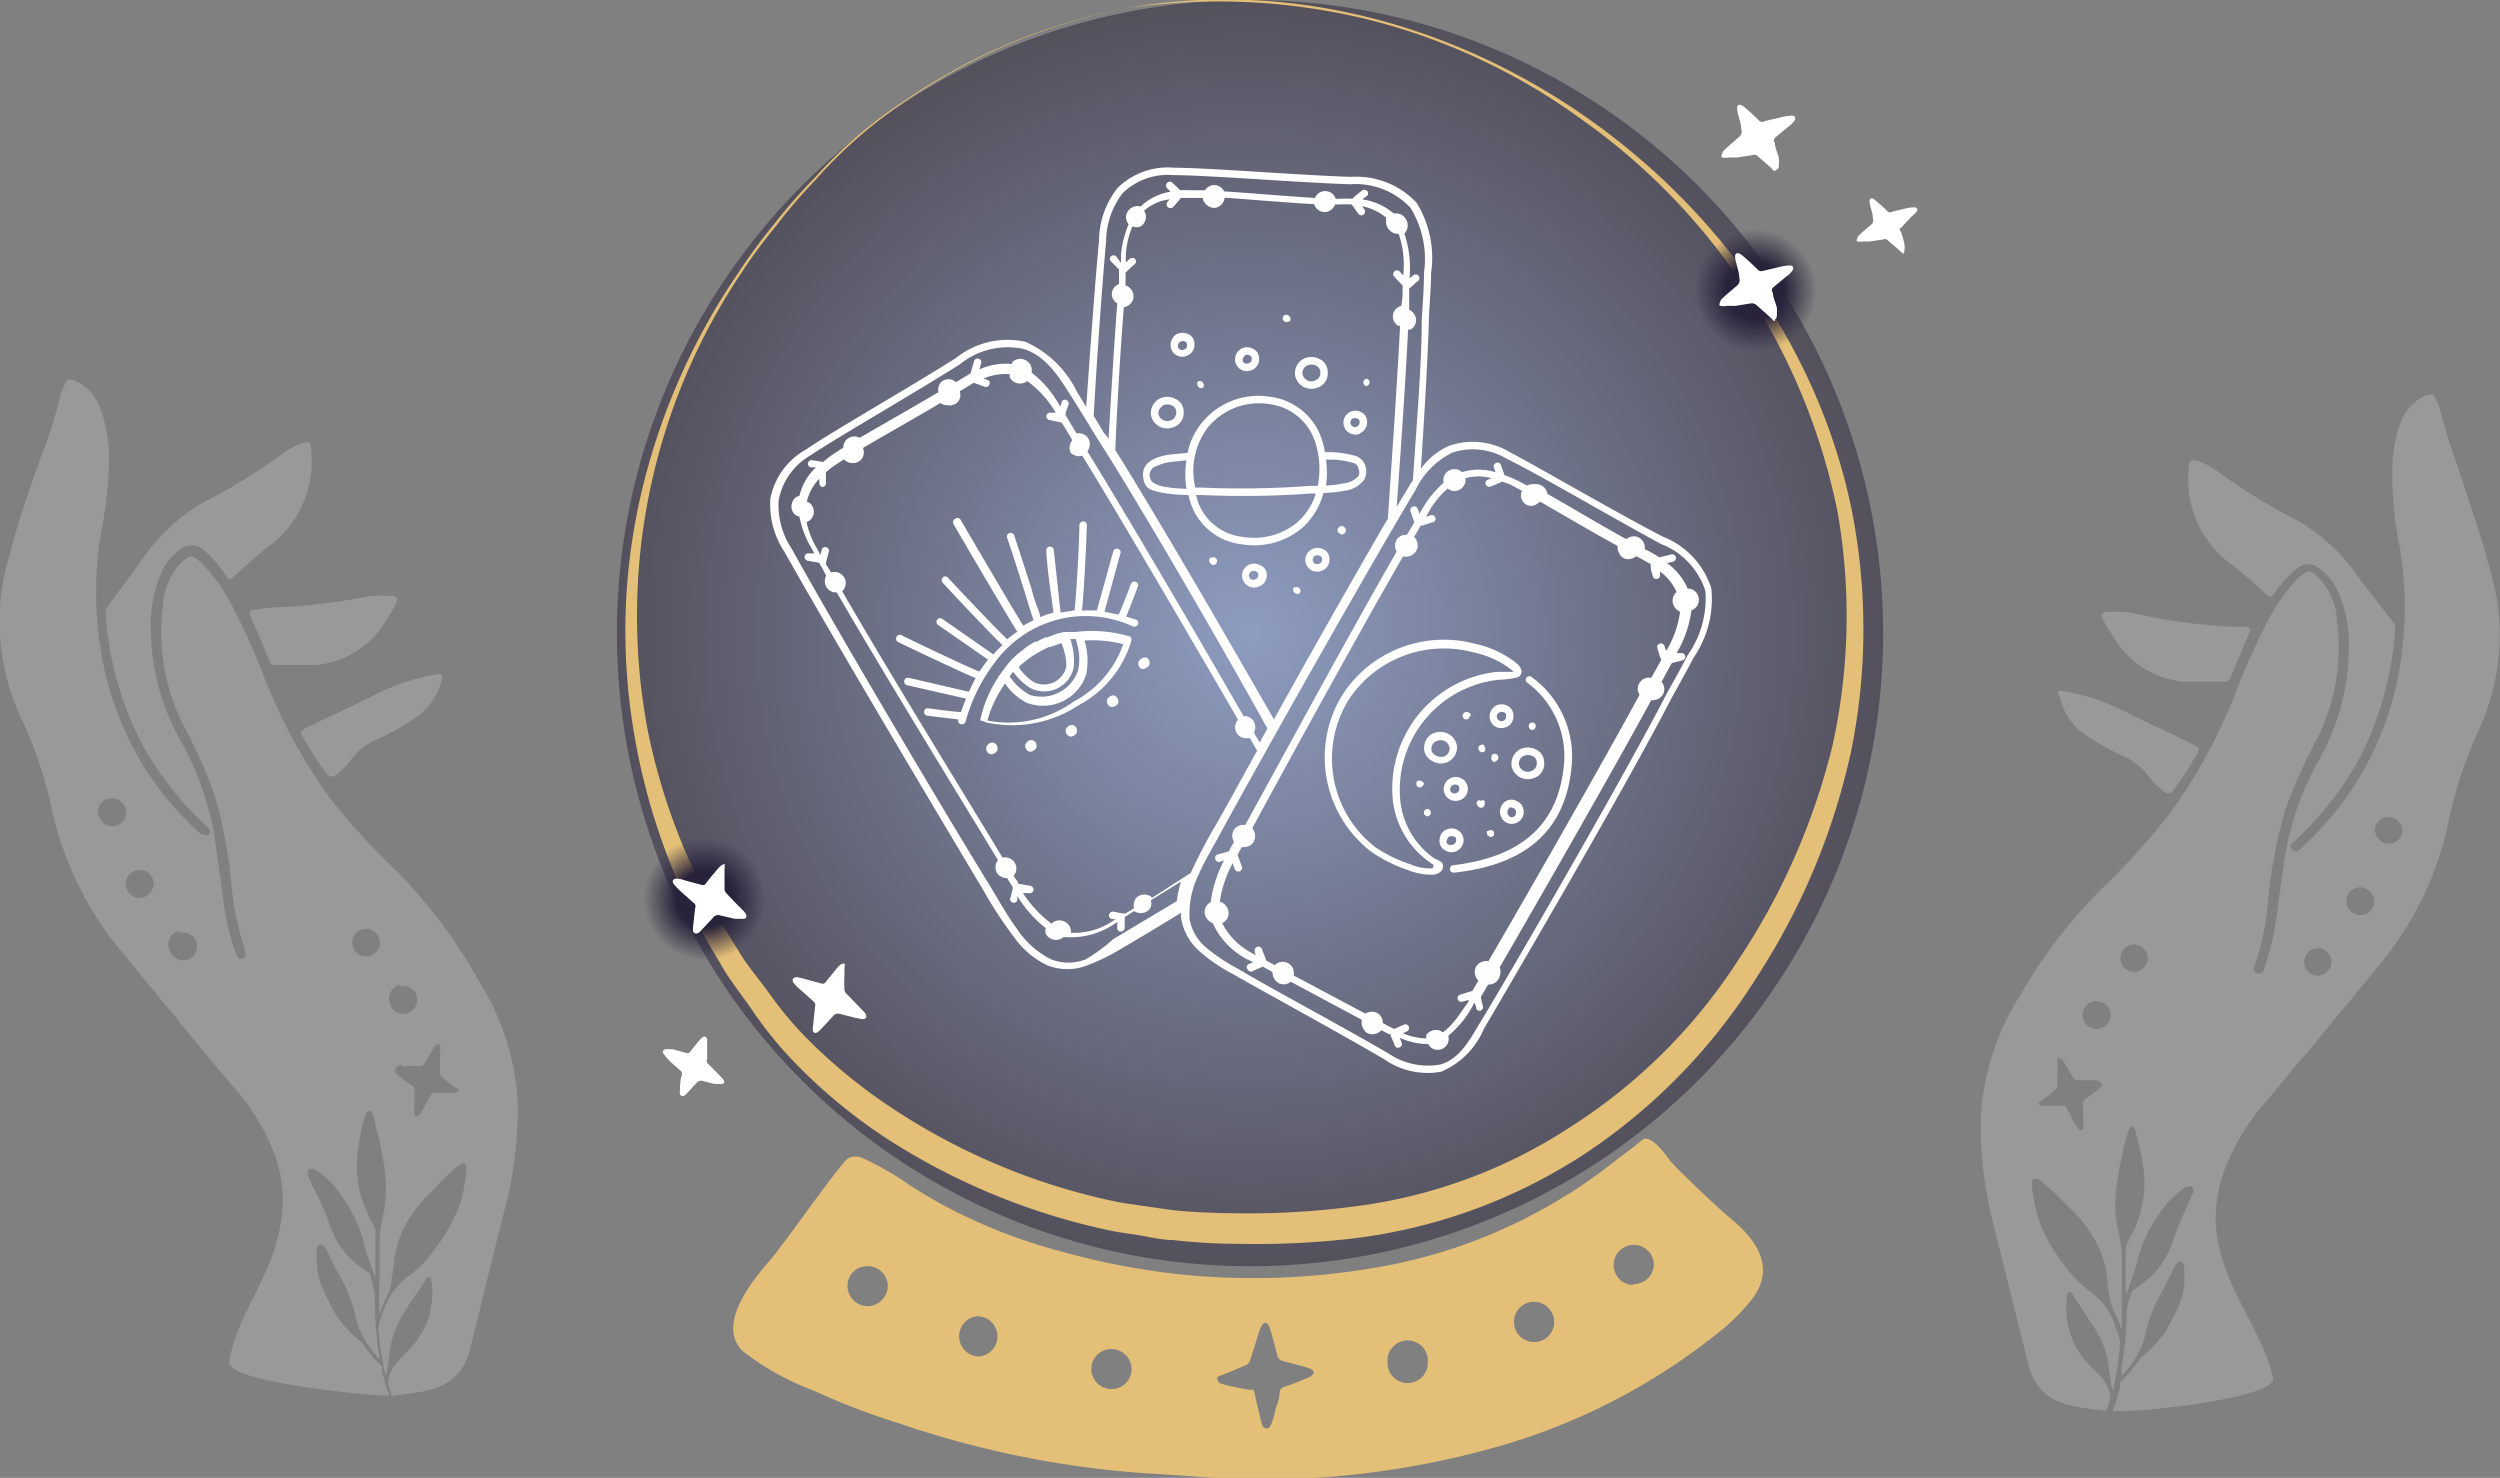<svg xmlns="http://www.w3.org/2000/svg" xmlns:xlink="http://www.w3.org/1999/xlink" viewBox="0 0 87.78 51.89"><rect x="0" y="0" width="87.78" height="51.89" fill="#808080" stroke="none"/><defs><style>.cls-1{fill-opacity:0.5;fill:url(#radial-gradient);}.cls-2{opacity:0.2;}.cls-3,.cls-7{fill:#fff;}.cls-4{fill:#e3bf78;}.cls-5{fill:url(#radial-gradient-2);}.cls-6{fill:url(#radial-gradient-3);}.cls-7{stroke:#ad8460;stroke-linecap:round;stroke-linejoin:round;stroke-width:0;}</style><radialGradient id="radial-gradient" cx="43.89" cy="22.23" r="22.23" gradientUnits="userSpaceOnUse"><stop offset="0" stop-color="#9cb8ff"/><stop offset="1" stop-color="#28223a"/></radialGradient><radialGradient id="radial-gradient-2" cx="24.74" cy="31.58" r="2.15" gradientUnits="userSpaceOnUse"><stop offset="0.46" stop-color="#28223a"/><stop offset="1" stop-color="#28223a" stop-opacity="0"/></radialGradient><radialGradient id="radial-gradient-3" cx="61.64" cy="10.2" r="2.15" xlink:href="#radial-gradient-2"/></defs><g id="Layer_2" data-name="Layer 2"><circle class="cls-1" cx="43.89" cy="22.23" r="22.23"/><g class="cls-2"><path class="cls-3" d="M74.18,22.31a3.19,3.19,0,0,0,2.52,1.63c.47,0,.94,0,1.41,0a.2.2,0,0,0,.21-.14c.22-.54.44-1.08.67-1.61.06-.13,0-.17-.1-.18L78.26,22a20.12,20.12,0,0,1-3.09-.41A3.55,3.55,0,0,0,74,21.49c-.15,0-.26.06-.17.23A3,3,0,0,0,74.18,22.31Z"/><path class="cls-3" d="M74.64,26.59a2.2,2.2,0,0,1,.78.64,2.41,2.41,0,0,0,.58.57c.11.08.18.07.27,0a12.28,12.28,0,0,0,.81-1.22c.18-.31.19-.32-.14-.47-.77-.39-1.57-.74-2.34-1.13a7.47,7.47,0,0,0-1.91-.67l-.36-.06c-.12.06-.07.16,0,.24A2.22,2.22,0,0,0,73,25.64,9,9,0,0,0,74.64,26.59Z"/><path class="cls-3" d="M86.29,16.36a17.29,17.29,0,0,1-.62-2,2,2,0,0,0-.14-.34c-.07-.18-.19-.2-.36-.13a1.66,1.66,0,0,0-.9,1A4.89,4.89,0,0,0,84,16.47,12.71,12.71,0,0,0,84.22,19a12.55,12.55,0,0,1,.12,3.87,11.08,11.08,0,0,1-1.57,4.55,11.33,11.33,0,0,1-2,2.39c-.09.08-.2.16-.3,0s0-.2.1-.28a11.93,11.93,0,0,0,2.16-2.69,11.52,11.52,0,0,0,1.37-4.76.38.38,0,0,0-.1-.27L82.9,20.39a6.74,6.74,0,0,0-2.17-2.08,20.66,20.66,0,0,1-2.91-1.79,2.48,2.48,0,0,0-.48-.27.84.84,0,0,0-.28-.09c-.11,0-.19,0-.19.14a3.69,3.69,0,0,0,1.23,3.32,17.37,17.37,0,0,1,1.46,1.24c.13.14.19.1.28,0A3.93,3.93,0,0,1,80.6,20a.62.62,0,0,1,.89,0,2,2,0,0,1,.58.72,4.56,4.56,0,0,1,.4,2.15,8,8,0,0,1-1,3.73A10.4,10.4,0,0,0,80.24,30c-.11.73-.21,1.46-.31,2.19A8.51,8.51,0,0,1,79.5,34c0,.11-.11.22-.25.18s-.12-.17-.08-.29a9,9,0,0,0,.46-2.18,16.75,16.75,0,0,1,.62-3.29,17.56,17.56,0,0,1,1.06-2.39,7.17,7.17,0,0,0,.75-4.24,2.4,2.4,0,0,0-.64-1.5c-.3-.29-.41-.29-.71,0a5.88,5.88,0,0,0-1.07,1.49,24.5,24.5,0,0,0-1.11,2.45,18.79,18.79,0,0,1-2.32,4.3,24.79,24.79,0,0,1-2.43,2.69A17.9,17.9,0,0,0,70.9,35a8.89,8.89,0,0,0-1.34,4.09A13.25,13.25,0,0,0,70,43l1.2,4.84c.37,1.5,1.47,1.54,2.75,1.7a.78.78,0,0,0,.05-.14c.1-.27.1-.28.09-.38a1.31,1.31,0,0,0-.19-.51c0-.06-.21-.25-.38-.43a3.56,3.56,0,0,1-.62-.76,2.93,2.93,0,0,1-.3-1.92.1.1,0,0,1,.14,0l.31.48.37.56a3.69,3.69,0,0,1,.59,1.3c0,.17.13.85.12.88a.59.59,0,0,0,.06.2s.09-.41.14-.72.11-.87.11-1a4,4,0,0,0-.19-.59,2.38,2.38,0,0,0-.93-1.21,4.37,4.37,0,0,1-.87-.92,5.75,5.75,0,0,1-.63-1,4.2,4.2,0,0,1-.41-1.3c-.09-.47-.09-.67,0-.69s.19,0,.33.14a10.08,10.08,0,0,1,.87.83,4.48,4.48,0,0,1,1,1.28A3.61,3.61,0,0,1,74,45a3.61,3.61,0,0,0,.2,1,2.84,2.84,0,0,1,.23.51l.07.17s0-.74,0-1.22,0-.9,0-1.3a3.37,3.37,0,0,0-.12-.9,4.2,4.2,0,0,1-.09-1.34,9.69,9.69,0,0,1,.25-1.46c0-.17.09-.37.1-.44s.06-.21.09-.29.06-.16.09-.18.11,0,.16.16a9.78,9.78,0,0,1,.29,1.39,3.91,3.91,0,0,1-.47,2.34l-.16.33v.29c0,.28,0,1.2,0,1.36v.08l.17-.47c.11-.32.19-.57.24-.76a4.68,4.68,0,0,1,.37-1c.07-.13.17-.31.22-.38a5.47,5.47,0,0,1,.49-.68,4.25,4.25,0,0,1,.5-.46.55.55,0,0,1,.32-.1s.07.08.07.14a.15.15,0,0,0,0,.06s-.09.21-.2.44c-.27.6-.35.79-.48,1.15a3.86,3.86,0,0,1-.36.82,2.93,2.93,0,0,1-.93.93l-.19.14-.06.19a1.9,1.9,0,0,0-.13.74A12.74,12.74,0,0,1,74.49,48l0,.31a4.07,4.07,0,0,0,.37-.44,2.91,2.91,0,0,0,.5-1.17,5.19,5.19,0,0,1,.57-1.38c.07-.15.21-.4.29-.57.2-.42.27-.5.36-.46s.1.11.11.3a2.59,2.59,0,0,1-.21,1.31c-.08.17-.36.71-.44.85a4.33,4.33,0,0,1-.85.9.92.92,0,0,0-.13.17,5.27,5.27,0,0,1-.48.58l-.14.13,0,.18a6.61,6.61,0,0,1-.26.83l.24,0c.48.07,5.48-.43,5.39-1.14C79.53,47,78.39,45.56,78,44.1A4.66,4.66,0,0,1,78.14,41a7.88,7.88,0,0,1,1.3-2.18c.53-.61,1-1.22,1.56-1.85.91-1.11,1.84-2.22,2.75-3.34a11.72,11.72,0,0,0,2.18-4.57,15.38,15.38,0,0,1,1-3.2A8,8,0,0,0,87.43,20C87.11,18.78,86.68,17.58,86.29,16.36ZM73.76,38.18c-.18.14-.35.28-.54.41a.16.16,0,0,0-.08.16c0,.16,0,.31,0,.47a1.53,1.53,0,0,1,0,.37c0,.12-.12.13-.19,0a.92.92,0,0,1-.13-.21c-.09-.16-.18-.32-.26-.48a.12.12,0,0,0-.15-.07l-.48,0h-.21s-.13,0-.14-.09,0,0,0,0a.5.5,0,0,1,.08-.07l.2-.15.31-.25a.19.19,0,0,0,.07-.14c0-.17,0-.33,0-.5a2.26,2.26,0,0,0,0-.26.58.58,0,0,1,0-.19c.06-.09.15,0,.19.05l.11.18.24.41a.2.2,0,0,0,.21.11h.6C73.8,38,73.87,38.09,73.76,38.18Zm.33-2.43a.48.48,0,0,1-.34.36.49.49,0,1,1,0-.94A.48.48,0,0,1,74.09,35.75Zm1.31-2a.5.5,0,0,1-.34.36.53.53,0,0,1-.25,0,.48.48,0,1,1,.59-.36Zm6.45.13a.5.5,0,0,1-.34.36.53.53,0,0,1-.25,0,.48.48,0,1,1,.59-.36Zm1.5-2.12a.51.51,0,0,1-.34.36.53.53,0,0,1-.25,0,.49.49,0,0,1-.36-.59.48.48,0,0,1,.58-.36A.49.49,0,0,1,83.35,31.73Zm1-2.51a.5.5,0,0,1-.34.36.69.69,0,0,1-.25,0,.5.5,0,0,1-.36-.59.49.49,0,0,1,.95.22Z"/><path class="cls-3" d="M13.59,21.72a3.16,3.16,0,0,1-2.51,1.63c-.47,0-.94,0-1.41,0a.19.19,0,0,1-.21-.14c-.22-.54-.44-1.08-.68-1.61,0-.13,0-.16.11-.18s.42-.07.63-.09A20.28,20.28,0,0,0,12.61,21a3.55,3.55,0,0,1,1.13-.07c.15,0,.26.06.17.23A2.39,2.39,0,0,1,13.59,21.72Z"/><path class="cls-3" d="M13.14,26a2.24,2.24,0,0,0-.79.64,2.28,2.28,0,0,1-.58.58c-.11.07-.17.06-.26,0A12.15,12.15,0,0,1,10.7,26c-.18-.31-.19-.32.13-.48.78-.39,1.57-.73,2.35-1.13a7.54,7.54,0,0,1,1.9-.67l.37-.06c.11.06.07.16.05.24a2.23,2.23,0,0,1-.76,1.19A7.85,7.85,0,0,1,13.14,26Z"/><path class="cls-3" d="M.35,19.43a8,8,0,0,0,.44,5.88,14.81,14.81,0,0,1,1.05,3.2A11.88,11.88,0,0,0,4,33.08c.91,1.12,1.83,2.23,2.75,3.35.51.62,1,1.23,1.55,1.84a7.81,7.81,0,0,1,1.31,2.18,4.72,4.72,0,0,1,.12,3.06C9.39,45,8.25,46.36,8.05,47.83,8,48.54,13,49,13.44,49l.24,0a4.51,4.51,0,0,1-.26-.84l0-.18-.14-.13a5.27,5.27,0,0,1-.48-.58.58.58,0,0,0-.13-.16,4.35,4.35,0,0,1-.85-.91c-.09-.14-.37-.68-.44-.85A2.71,2.71,0,0,1,11.12,44q0-.27.12-.3c.09,0,.16,0,.36.47.08.16.21.42.29.56a5.19,5.19,0,0,1,.57,1.38,2.85,2.85,0,0,0,.5,1.17,3.14,3.14,0,0,0,.37.44s0-.15-.05-.31a14.37,14.37,0,0,1-.12-1.73,1.91,1.91,0,0,0-.13-.75L13,44.72l-.2-.14a2.89,2.89,0,0,1-.92-.93,3.74,3.74,0,0,1-.36-.81A9.83,9.83,0,0,0,11,41.69a3.52,3.52,0,0,1-.19-.45s0,0,0-.06a.13.13,0,0,1,.07-.14.47.47,0,0,1,.31.11,3.5,3.5,0,0,1,.51.45,6.74,6.74,0,0,1,.49.68c.05.07.14.25.21.38a4.21,4.21,0,0,1,.38,1,7.53,7.53,0,0,0,.24.76l.16.47v-.08c0-.16,0-1.08,0-1.36v-.29l-.16-.33a3.91,3.91,0,0,1-.47-2.34,8.56,8.56,0,0,1,.29-1.39C12.92,39,13,39,13,39s.05,0,.1.18a1.82,1.82,0,0,1,.08.29c0,.07.07.27.11.44a11.16,11.16,0,0,1,.25,1.46,4.31,4.31,0,0,1-.1,1.35,3.61,3.61,0,0,0-.11.9c0,.39,0,.86,0,1.29a10,10,0,0,0,0,1.23l.07-.17a3.66,3.66,0,0,1,.22-.52c.07-.12.08-.15.21-1.05a3.48,3.48,0,0,1,.36-1.3,4.36,4.36,0,0,1,1-1.29A8.17,8.17,0,0,1,16,41c.14-.11.26-.17.32-.15s.09.22,0,.69a3.89,3.89,0,0,1-.42,1.3,5.11,5.11,0,0,1-.62,1,4.14,4.14,0,0,1-.87.92,2.4,2.4,0,0,0-.93,1.22,2.82,2.82,0,0,0-.19.59,7.28,7.28,0,0,0,.11,1c.05.31.13.71.14.72a.59.59,0,0,0,.06-.2s.09-.71.12-.87a3.73,3.73,0,0,1,.59-1.31c0-.06.21-.31.36-.56l.32-.47a.09.09,0,0,1,.14,0,2.53,2.53,0,0,1,0,1,2.34,2.34,0,0,1-.31.91,3.33,3.33,0,0,1-.62.76c-.17.18-.34.37-.38.43a1.17,1.17,0,0,0-.19.51c0,.1,0,.11.08.38a1.21,1.21,0,0,1,.05.14c1.29-.16,2.39-.2,2.76-1.7s.79-3.23,1.2-4.84a13.52,13.52,0,0,0,.45-3.9,8.93,8.93,0,0,0-1.34-4.1A17.9,17.9,0,0,0,14,30.66,23.8,23.8,0,0,1,11.57,28a18.79,18.79,0,0,1-2.32-4.3,25.57,25.57,0,0,0-1.11-2.45,5.68,5.68,0,0,0-1.08-1.49c-.29-.29-.4-.28-.7,0a2.4,2.4,0,0,0-.64,1.5,7.24,7.24,0,0,0,.74,4.24,17.2,17.2,0,0,1,1.07,2.4,17.4,17.4,0,0,1,.61,3.28,9.53,9.53,0,0,0,.47,2.18c0,.12.06.24-.09.29s-.2-.07-.24-.18a9.15,9.15,0,0,1-.44-1.86c-.09-.73-.2-1.46-.3-2.19A10.62,10.62,0,0,0,6.3,25.93a8,8,0,0,1-1-3.73,4.67,4.67,0,0,1,.39-2.15,2,2,0,0,1,.59-.72.63.63,0,0,1,.89,0,4.2,4.2,0,0,1,.76.87c.09.14.15.18.28.05A17.08,17.08,0,0,1,9.67,19a3.72,3.72,0,0,0,1.24-3.32c0-.13-.08-.17-.2-.14a1.52,1.52,0,0,0-.28.09,2.73,2.73,0,0,0-.47.27,20.66,20.66,0,0,1-2.91,1.79A6.84,6.84,0,0,0,4.88,19.8L3.8,21.27a.42.42,0,0,0-.09.27A11.52,11.52,0,0,0,5.08,26.3,11.66,11.66,0,0,0,7.24,29c.08.08.2.16.1.28s-.21,0-.3,0a11.28,11.28,0,0,1-2-2.38,11.17,11.17,0,0,1-1.57-4.56,12.56,12.56,0,0,1,.12-3.87,13.49,13.49,0,0,0,.24-2.54,5,5,0,0,0-.3-1.56,1.63,1.63,0,0,0-.89-1c-.17-.08-.29-.06-.36.12a1.43,1.43,0,0,0-.14.34,16.68,16.68,0,0,1-.62,2C1.09,17,.67,18.2.35,19.43Zm13.76,18h.6a.19.19,0,0,0,.21-.11l.24-.4.11-.19s.13-.14.18,0a.33.33,0,0,1,0,.19,2.26,2.26,0,0,1,0,.26c0,.17,0,.33,0,.5a.31.31,0,0,0,.08.15l.31.24.19.15s.07,0,.08.07a.07.07,0,0,1,0,0s-.09.08-.14.08a1.47,1.47,0,0,1-.21,0l-.48,0c-.08,0-.11,0-.15.07l-.26.48a1.48,1.48,0,0,1-.13.21c-.07.08-.16.07-.19,0a1.61,1.61,0,0,1,0-.38c0-.16,0-.31,0-.47a.15.15,0,0,0-.09-.16c-.18-.13-.36-.26-.53-.41S14,37.38,14.11,37.38Zm-.06-2.8a.5.5,0,0,1,.59.37.49.49,0,0,1-.37.58.39.39,0,0,1-.24,0,.47.47,0,0,1-.34-.35A.49.49,0,0,1,14.05,34.58Zm-1.31-2a.49.49,0,0,1,.59.36.48.48,0,0,1-.37.58.49.49,0,0,1-.24,0,.49.49,0,0,1,0-.94Zm-6.45.13a.49.49,0,1,1,0,.94.5.5,0,0,1-.34-.36A.48.48,0,0,1,6.29,32.68ZM4.8,30.56a.48.48,0,0,1,.58.36.49.49,0,0,1-.36.59.52.52,0,0,1-.25,0,.5.5,0,0,1-.34-.36A.48.48,0,0,1,4.8,30.56Zm-1-2.51a.49.49,0,1,1,0,.94.5.5,0,0,1-.34-.36A.48.48,0,0,1,3.76,28.05Z"/></g><path class="cls-4" d="M60.74,42.76c-.43-.35-1.83-1.69-2.1-2-.11-.15-.68-1-1-.72s-.57.44-.85.66a18.49,18.49,0,0,1-7.66,3.65,25.13,25.13,0,0,1-7.74.39,25.89,25.89,0,0,1-3-.51c-.44-.1-.88-.22-1.32-.34a19,19,0,0,1-3.71-1.45c-.47-.24-.92-.51-1.36-.79a10.74,10.74,0,0,0-1.74-1,.63.63,0,0,0-.45,0c-.24.09-2.25,3-2.79,3.62s-1.9,2.23-.94,3.17a9.26,9.26,0,0,0,2.5,1.39,24.44,24.44,0,0,0,3,1.15,34,34,0,0,0,8.62,1.75c1.41.07,2.62.21,4,.22a30.33,30.33,0,0,0,8.71-1.25,22,22,0,0,0,7.54-4,6.9,6.9,0,0,0,1.07-1.09C62.39,44.47,61.62,43.48,60.74,42.76Zm-30.22,3.1a.71.71,0,0,1-.76-.65.69.69,0,0,1,.65-.75.71.71,0,0,1,.76.64A.72.72,0,0,1,30.52,45.86Zm3.85,1.77a.71.71,0,0,1-.1-1.41.7.7,0,0,1,.75.65A.71.71,0,0,1,34.37,47.63Zm4.71,1.14a.71.71,0,0,1-.76-.65.7.7,0,0,1,.65-.75.71.71,0,0,1,.76.65A.7.7,0,0,1,39.08,48.77ZM46,48.34c-.3.13-.59.25-.89.35a.22.22,0,0,0-.18.2c0,.22-.1.44-.16.65a2,2,0,0,1-.16.52c-.08.15-.21.12-.28,0a1.43,1.43,0,0,1-.09-.34c-.07-.26-.13-.51-.18-.76s-.07-.14-.18-.16-.46-.08-.68-.13a2.45,2.45,0,0,1-.29-.08c-.07,0-.17-.09-.17-.17l0-.06a.31.31,0,0,1,.14-.07l.33-.13.52-.22a.3.3,0,0,0,.16-.17c.08-.23.15-.46.22-.69l.11-.35a.75.75,0,0,1,.13-.25c.11-.1.2.05.23.14s.06.2.09.3.12.44.17.65a.29.29,0,0,0,.25.23c.28.08.56.14.84.23S46.14,48.26,46,48.34Zm3.43.22a.7.7,0,0,1-.71-.7.71.71,0,1,1,1.41,0A.7.7,0,0,1,49.39,48.56Zm4.43-1.44a.7.7,0,0,1-.7-.7.7.7,0,0,1,.7-.71.71.71,0,0,1,.71.71A.7.7,0,0,1,53.82,47.12Zm3.5-2a.7.7,0,0,1-.7-.71.7.7,0,0,1,.7-.7.7.7,0,0,1,.71.7A.71.71,0,0,1,57.32,45.09Z"/><path class="cls-4" d="M39.54.29A20.63,20.63,0,0,0,31.8,3.55a16.42,16.42,0,0,0-3.17,2.77,19,19,0,0,0-1.37,1.6A18.46,18.46,0,0,0,26,9.63a21.62,21.62,0,0,0-3.26,16,22,22,0,0,0,3.14,7.67c.34.6.81,1.12,1.21,1.69a12.61,12.61,0,0,0,1.34,1.57,19,19,0,0,0,3.22,2.56,22.54,22.54,0,0,0,7.62,3.09c.34.06.67.1,1,.15s.68.1,1,.14c.68.07,1.37.09,2.07.1a28.5,28.5,0,0,0,4.14-.23,17.94,17.94,0,0,0,7.66-2.8A19.38,19.38,0,0,0,61,33.76a23.76,23.76,0,0,0,3.34-7.57,21.12,21.12,0,0,0,.17-8.27A22.27,22.27,0,0,0,55.53,4.19,21.65,21.65,0,0,0,47.93.66,22.15,22.15,0,0,0,39.54.29Zm0,0C50.83-1.75,62.63,6.54,65,17.82a21.54,21.54,0,0,1,0,8.54,23.8,23.8,0,0,1-3.29,7.91,20.48,20.48,0,0,1-6,6.2,19,19,0,0,1-8.08,3,29.55,29.55,0,0,1-4.3.2c-.71,0-1.43-.05-2.16-.13-.35,0-.73-.09-1.07-.15s-.7-.1-1.06-.17A23.37,23.37,0,0,1,31.17,40a18.65,18.65,0,0,1-3.33-2.76,13.42,13.42,0,0,1-1.36-1.67c-.4-.6-.87-1.15-1.21-1.78a22.56,22.56,0,0,1-3-8,21.29,21.29,0,0,1,.25-8.49,23,23,0,0,1,3.41-7.73,19.3,19.3,0,0,1,1.26-1.71,17.62,17.62,0,0,1,1.4-1.6,15.94,15.94,0,0,1,3.21-2.75A20.45,20.45,0,0,1,39.54.29Z"/><circle class="cls-5" cx="24.74" cy="31.58" r="2.15"/><path class="cls-3" d="M25.44,30.35a.24.24,0,0,1,0,.12l0,.27c0,.15,0,.3,0,.45a.22.22,0,0,0,.06.17l.39.41c.07.06.13.13.2.2a.41.41,0,0,1,.12.18c0,.12-.1.12-.18.11l-.24,0-.51-.12a.22.22,0,0,0-.25.09l-.46.49c-.1.1-.25.07-.24-.09s.05-.5.08-.75a.15.15,0,0,0-.07-.19l-.39-.35a2.2,2.2,0,0,1-.3-.31c-.07-.11,0-.18.11-.18a.94.94,0,0,1,.28.06l.59.16a.14.14,0,0,0,.17-.07c.11-.15.23-.29.34-.42s.1-.12.16-.17.13-.09.18-.05A.08.08,0,0,1,25.44,30.35Z"/><path class="cls-3" d="M29.65,33.86a.17.17,0,0,1,0,.12l0,.27a3.42,3.42,0,0,0,0,.45.25.25,0,0,0,.05.17l.4.41.2.21a.36.36,0,0,1,.12.18c0,.11-.1.12-.18.11l-.24-.05-.51-.13a.22.22,0,0,0-.25.09c-.16.17-.31.34-.47.5s-.25.06-.23-.1.05-.5.08-.74a.18.18,0,0,0-.07-.2l-.39-.35a1.7,1.7,0,0,1-.3-.3c-.07-.11,0-.19.11-.19a2.14,2.14,0,0,1,.27.06l.59.16a.14.14,0,0,0,.18-.07l.34-.42a1.29,1.29,0,0,1,.16-.17s.13-.08.18,0A.05.05,0,0,1,29.65,33.86Z"/><path class="cls-3" d="M24.83,36.48a.33.33,0,0,1,0,.1l0,.23c0,.12,0,.24,0,.36a.2.2,0,0,0,0,.15l.33.33.16.17a.42.42,0,0,1,.11.15c0,.09-.09.1-.16.09l-.19,0-.42-.11a.21.21,0,0,0-.21.08l-.38.41c-.08.08-.21.05-.2-.08s0-.41.07-.61a.15.15,0,0,0-.05-.16l-.33-.29A1.88,1.88,0,0,1,23.3,37c-.06-.1,0-.16.09-.16l.22,0,.49.13a.11.11,0,0,0,.14-.05l.28-.35a1.79,1.79,0,0,1,.13-.14s.11-.07.15,0Z"/><circle class="cls-6" cx="61.64" cy="10.2" r="2.15"/><path class="cls-3" d="M62.32,11.27s-.07,0-.1-.07L62,11l-.34-.3a.26.26,0,0,0-.17-.05l-.56.09-.29,0a.54.54,0,0,1-.22,0c-.11,0,0-.16,0-.21l.18-.17.4-.34a.24.24,0,0,0,.07-.26c0-.22-.1-.44-.14-.67s.09-.24.22-.14.38.33.56.51a.17.17,0,0,0,.19.05l.52-.12a1.94,1.94,0,0,1,.42-.07c.13,0,.16.1.08.2a.9.9,0,0,1-.2.19l-.47.39a.13.13,0,0,0,0,.18c0,.17.1.35.14.53a1.74,1.74,0,0,1,0,.22c0,.06,0,.16-.07.18Z"/><path class="cls-3" d="M62.32,6s-.07,0-.1-.07a1.71,1.71,0,0,0-.2-.18l-.34-.3a.26.26,0,0,0-.17,0L61,5.53l-.29,0a.54.54,0,0,1-.22,0c-.11,0,0-.16,0-.21l.18-.17.4-.35a.22.22,0,0,0,.07-.25c0-.22-.1-.44-.14-.67s.09-.24.22-.14.38.33.56.51a.17.17,0,0,0,.19,0l.52-.12a1.94,1.94,0,0,1,.42-.07c.13,0,.16.1.08.2a.9.9,0,0,1-.2.19l-.47.39a.13.13,0,0,0,0,.18c0,.17.1.35.14.53a1.74,1.74,0,0,1,0,.22c0,.06,0,.16-.07.18Z"/><path class="cls-3" d="M66.78,8.86a.17.17,0,0,1-.08-.06l-.17-.15-.28-.24a.19.19,0,0,0-.14,0l-.47.07-.23,0a.55.55,0,0,1-.18,0c-.09,0,0-.12,0-.17l.14-.14.33-.28a.2.2,0,0,0,.06-.22c0-.18-.08-.36-.11-.54s.07-.2.17-.12a6,6,0,0,1,.46.42.15.15,0,0,0,.17,0l.42-.1a1.33,1.33,0,0,1,.34-.05c.11,0,.14.08.08.16a1.29,1.29,0,0,1-.17.16L66.75,8c-.06,0-.06.08,0,.15a3,3,0,0,1,.12.43.58.58,0,0,1,0,.18s0,.13-.05.15Z"/><polygon class="cls-3" points="42.27 13.6 42.27 13.6 42.26 13.6 42.27 13.6"/><polygon class="cls-3" points="42.24 13.61 42.25 13.61 42.25 13.61 42.24 13.61"/><polygon class="cls-3" points="45.3 11.31 45.3 11.31 45.3 11.31 45.3 11.31"/><path class="cls-3" d="M40.79,17.3a5.77,5.77,0,0,0,.94.08,2,2,0,0,0,.1.35,2.14,2.14,0,0,0,1.76,1.38,2.64,2.64,0,0,0,2.13-.57,2.54,2.54,0,0,0,.75-1.23,4.78,4.78,0,0,0,.76-.08,1,1,0,0,0,.67-.39.62.62,0,0,0,.05-.45.54.54,0,0,0-.32-.37,3.4,3.4,0,0,0-1.11-.14,2.33,2.33,0,0,0-.08-.36,2.2,2.2,0,0,0-1.85-1.59,2.56,2.56,0,0,0-2.3.81,2.42,2.42,0,0,0-.59,1.16l-.62.06c-.7.1-1,.38-.94.81S40.44,17.21,40.79,17.3Zm4.75,1.05a2.38,2.38,0,0,1-1.91.5,1.88,1.88,0,0,1-1.56-1.21,2,2,0,0,1-.07-.26h.15A32.84,32.84,0,0,0,46,17.33h.2A2.21,2.21,0,0,1,45.54,18.35Zm2-2.09a.25.25,0,0,1,.16.2.31.31,0,0,1,0,.25.78.78,0,0,1-.5.26,4.3,4.3,0,0,1-.64.08,3.46,3.46,0,0,0,0-.91A2.86,2.86,0,0,1,47.53,16.26Zm-5.05-1.34a2.31,2.31,0,0,1,2.08-.73,1.94,1.94,0,0,1,1.63,1.4,3.06,3.06,0,0,1,.07,1.47H46a32.33,32.33,0,0,1-3.81.06h-.22A2.53,2.53,0,0,1,42.48,14.92Zm-1.89,1.45a1.54,1.54,0,0,1,.52-.15l.54-.06a3.1,3.1,0,0,0,0,1,4.41,4.41,0,0,1-.83-.08,1,1,0,0,1-.33-.13.26.26,0,0,1-.12-.18A.32.32,0,0,1,40.59,16.37Z"/><path class="cls-3" d="M41.2,15a.52.52,0,0,0,.36-.53.49.49,0,0,0-.3-.47.6.6,0,0,0-.55,0,.57.57,0,0,0-.29.61A.58.58,0,0,0,41.2,15Zm-.38-.76a.39.39,0,0,1,.34,0,.25.25,0,0,1,.14.24.29.29,0,0,1-.19.28.32.32,0,0,1-.43-.2A.28.28,0,0,1,40.82,14.26Z"/><path class="cls-3" d="M46.26,13.61a.52.52,0,0,0,.36-.53.51.51,0,0,0-.3-.48.62.62,0,0,0-.55,0,.56.56,0,0,0-.29.61A.58.58,0,0,0,46.26,13.61Zm-.38-.77a.37.37,0,0,1,.33,0,.25.25,0,0,1,.15.24.27.27,0,0,1-.19.28.31.31,0,0,1-.43-.2A.29.29,0,0,1,45.88,12.84Z"/><path class="cls-3" d="M41.68,12.49a.41.41,0,0,0,.26-.4.37.37,0,0,0-.22-.36.48.48,0,0,0-.4,0,.45.45,0,0,0-.21.47A.41.41,0,0,0,41.68,12.49ZM41.44,12a.18.18,0,0,1,.18,0,.12.12,0,0,1,.06.12.14.14,0,0,1-.1.15.15.15,0,0,1-.22-.1A.17.17,0,0,1,41.44,12Z"/><path class="cls-3" d="M47.73,15.22a.41.41,0,0,0,.27-.4.37.37,0,0,0-.23-.36.42.42,0,1,0,0,.76Zm-.24-.52a.22.22,0,0,1,.18,0,.12.12,0,0,1,.07.12.18.18,0,0,1-.1.16.16.16,0,0,1-.22-.1A.16.16,0,0,1,47.49,14.7Z"/><path class="cls-3" d="M46.45,19.28a.43.43,0,0,0-.61.47.42.42,0,0,0,.57.29.41.41,0,0,0,.27-.4A.37.37,0,0,0,46.45,19.28Zm-.13.51a.15.15,0,0,1-.15-.27.18.18,0,0,1,.18,0,.11.11,0,0,1,.07.12A.14.14,0,0,1,46.32,19.79Z"/><path class="cls-3" d="M43.94,13a.41.41,0,0,0,.27-.4.37.37,0,0,0-.23-.36.42.42,0,0,0-.39,0,.44.44,0,0,0-.22.46A.42.42,0,0,0,43.94,13Zm-.24-.52a.18.18,0,0,1,.18,0,.12.12,0,0,1,.07.12.14.14,0,0,1-.1.15.15.15,0,0,1-.22-.09A.16.16,0,0,1,43.7,12.51Z"/><path class="cls-3" d="M44.21,19.83a.42.42,0,1,0,0,.76.41.41,0,0,0,.27-.4A.37.37,0,0,0,44.21,19.83Zm-.13.51a.15.15,0,0,1-.22-.09.16.16,0,0,1,.07-.18.18.18,0,0,1,.18,0,.11.11,0,0,1,.07.12A.15.15,0,0,1,44.08,20.34Z"/><polygon class="cls-3" points="45.3 11.31 45.3 11.31 45.3 11.31 45.3 11.31"/><path class="cls-3" d="M45.3,11.31h0s0,0,0-.06a.13.13,0,0,0-.06-.17.13.13,0,0,0-.16,0,.13.13,0,0,0,.18.19Z"/><polygon class="cls-3" points="42.26 13.6 42.26 13.6 42.27 13.6 42.26 13.6 42.26 13.6"/><polygon class="cls-3" points="42.27 13.59 42.27 13.59 42.27 13.59 42.27 13.6 42.27 13.6 42.27 13.59"/><polygon class="cls-3" points="42.24 13.61 42.25 13.61 42.24 13.61 42.24 13.61"/><path class="cls-3" d="M42.24,13.61h0a.12.12,0,0,0,0-.16.13.13,0,0,0-.17-.06s0,0,0,0a.14.14,0,0,0,0,.18A.13.13,0,0,0,42.24,13.61Z"/><path class="cls-3" d="M47.93,13.55h0A.13.13,0,0,0,48,13.3h0a.13.13,0,0,0,0,.26Z"/><path class="cls-3" d="M42.49,19.59h0a.12.12,0,0,0,0,.17.12.12,0,0,0,.17.06h0a.13.13,0,0,0-.12-.24Z"/><path class="cls-3" d="M45.44,20.61h0a.13.13,0,0,0,0,.18.14.14,0,0,0,.18.05l0,0a.13.13,0,0,0-.15-.21Z"/><path class="cls-3" d="M47,18.53a.13.13,0,0,0,0,.18l.1.06a.14.14,0,0,0,.12-.06.13.13,0,0,0,0-.18A.13.13,0,0,0,47,18.53Z"/><polygon class="cls-3" points="33.69 25.08 33.69 25.08 33.69 25.08 33.69 25.08"/><polygon class="cls-3" points="39.41 21.53 39.41 21.53 39.41 21.53 39.41 21.53"/><polygon class="cls-3" points="35.83 22.03 35.83 22.03 35.84 22.03 35.83 22.03"/><polygon class="cls-3" points="52.11 26.2 52.11 26.2 52.11 26.2 52.11 26.2"/><polygon class="cls-3" points="52.07 28.22 52.07 28.22 52.07 28.22 52.07 28.22"/><path class="cls-3" d="M60.09,20.67a2.87,2.87,0,0,0-1.69-1.82C56.75,18,54,16.39,53,15.87a2.52,2.52,0,0,0-2.11-.22,2.44,2.44,0,0,0-1,.81c.13-2,.24-3.85.28-5.15,0-.38.07-1.07.08-1.74a3.67,3.67,0,0,0-.51-2.45,2.91,2.91,0,0,0-2.31-.91c-1.86-.06-5-.32-6.19-.32a2.52,2.52,0,0,0-2,.71,3,3,0,0,0-.65,1.82c-.14,1.52-.3,3.68-.45,5.87l-.32-.52A3.68,3.68,0,0,0,36,12a2.89,2.89,0,0,0-2.42.56c-1.57,1-4.31,2.56-5.29,3.23a2.51,2.51,0,0,0-1.24,1.71,3,3,0,0,0,.49,1.87c1.84,3.27,5.75,9.82,7,11.91a14.3,14.3,0,0,0,1.16,1.75,2.92,2.92,0,0,0,1.09.87,1.9,1.9,0,0,0,1.37,0,6.79,6.79,0,0,0,1.21-.59c.57-.33,1.31-.78,2.1-1.26a1.21,1.21,0,0,0,0,.19,2,2,0,0,0,.68,1.19,5.82,5.82,0,0,0,1.12.76c1.31.75,3.62,2,5.33,3a2.65,2.65,0,0,0,2,.44,2.82,2.82,0,0,0,1.5-1.5c.49-.84,4.82-8.2,6.53-11.5.18-.35.53-.94.83-1.53A3.65,3.65,0,0,0,60.09,20.67ZM50.56,37.38A2.47,2.47,0,0,1,48.77,37c-1.71-1-4-2.21-5.33-3a6.15,6.15,0,0,1-1.08-.72,1.69,1.69,0,0,1-.59-1,3.12,3.12,0,0,1,.32-1.58c.24-.54.56-1.06.8-1.51,1.17-2.15,4.91-8.81,6.82-12A2.79,2.79,0,0,1,51,15.89a2.31,2.31,0,0,1,1.89.21c1.07.52,3.78,2.11,5.43,3a2.63,2.63,0,0,1,1.56,1.65A3.46,3.46,0,0,1,59.26,23c-.3.59-.65,1.18-.83,1.53-1.71,3.29-6,10.65-6.53,11.49C51.58,36.56,51.22,37.2,50.56,37.38ZM38.11,33.69a1.68,1.68,0,0,1-1.19,0,3.08,3.08,0,0,1-1.21-1.07c-.35-.48-.64-1-.91-1.45-1.29-2.08-5.19-8.64-7-11.9a2.76,2.76,0,0,1-.46-1.7A2.3,2.3,0,0,1,28.44,16c1-.67,3.71-2.22,5.28-3.22a2.65,2.65,0,0,1,2.21-.53c.84.25,1.31,1.09,1.66,1.63s.71,1.15.91,1.47c1.62,2.52,4.68,7.83,6,10.23l-.27.49-.19-.32s0,0,0-.06a.39.39,0,0,0-.09-.45.43.43,0,0,0-.29-.1c-1.37-2.39-4.11-7.08-5.48-9.29a.41.41,0,0,0,.05-.09.39.39,0,0,0-.09-.45.41.41,0,0,0-.34-.09l-.39-.65c0-.08.06-.23.11-.36a.14.14,0,0,0-.09-.17.13.13,0,0,0-.16.09s0,.09-.05.14a3.74,3.74,0,0,0-1-1.19.38.38,0,0,0-.11-.36.4.4,0,0,0-.57,0l0,.06a2.29,2.29,0,0,0-1.15.19l.06-.22a.13.13,0,0,0-.1-.16.13.13,0,0,0-.15.1s-.09.3-.12.42h0l-.37.22-.14.09a.39.39,0,0,0-.53,0,.41.41,0,0,0-.09.35c-.89.53-1.94,1.12-2.76,1.6a.41.41,0,0,0-.48.08.39.39,0,0,0-.1.27c-.18.11-.35.22-.47.31s-.16.13-.24.19l-.37-.06a.13.13,0,0,0-.16.1.13.13,0,0,0,.1.15l.18,0a2,2,0,0,0-.58,1,.4.4,0,0,0-.18.1.42.42,0,0,0-.06.45.34.34,0,0,0,.24.18,3.38,3.38,0,0,0,.39,1.05l.13.24-.19,0a.13.13,0,0,0-.15.11.14.14,0,0,0,.12.15l.39.07c.08.14.17.29.25.45a.41.41,0,0,0,0,.39.39.39,0,0,0,.37.2h0c1.77,3.06,4.56,7.58,5.66,9.4a.41.41,0,0,0-.05.42.4.4,0,0,0,.37.21h0l.2.32c0,.09-.05.25-.09.39a.13.13,0,0,0,.25.07c0-.05,0-.1,0-.15a4.18,4.18,0,0,0,1,1.13.35.35,0,0,0,0,.2.41.41,0,0,0,.63.11,2.76,2.76,0,0,0,1.88-.53l0,.2a.12.12,0,0,0,.12.14.14.14,0,0,0,.14-.13s0-.25,0-.38l.33-.21a.4.4,0,0,0,.24.07.38.38,0,0,0,.35-.22.45.45,0,0,0,0-.23l1.06-.66a3.41,3.41,0,0,0-.15.69l-2.24,1.34A5.68,5.68,0,0,1,38.11,33.69Zm1.35-22.9a.34.34,0,0,0,.15-.06.38.38,0,0,0,.18-.42.43.43,0,0,0-.27-.29c0-.15,0-.31,0-.45h0c.06-.05.19-.19.33-.3a.13.13,0,0,0,0-.18.13.13,0,0,0-.18,0l-.14.12,0-.26a3.07,3.07,0,0,1,.23-1,.39.39,0,0,0,.29,0,.41.41,0,0,0,.18-.42.52.52,0,0,0-.06-.13A1.64,1.64,0,0,1,41.07,7L41,7.08a.14.14,0,0,0,0,.19.14.14,0,0,0,.19,0s.2-.22.27-.32h0l.28,0h.49a.41.41,0,0,0,.19.28.34.34,0,0,0,.41,0A.41.41,0,0,0,43,6.94c.94.07,2.12.17,3.14.23a.38.38,0,0,0,.16.21.36.36,0,0,0,.42,0,.45.45,0,0,0,.16-.2h.15a2.81,2.81,0,0,1,.43,0l.23.32a.13.13,0,0,0,.22-.14l-.08-.12a1.94,1.94,0,0,1,.84.4.56.56,0,0,0,0,.12.41.41,0,0,0,.19.38.37.37,0,0,0,.25.07,3.39,3.39,0,0,1,.16,1.46l-.13-.14a.13.13,0,1,0-.18.19s.2.22.29.3h0c0,.25,0,.49-.05.72a.39.39,0,0,0-.29.32.38.38,0,0,0,.19.38s0,0,.06,0c-.08,1.6-.26,4.3-.43,6.77-1.2,2.06-2.74,4.78-4,7.05-1.3-2.27-3.92-6.82-5.57-9.46C39.23,14.13,39.34,12.3,39.46,10.79Zm1,20.73a.41.41,0,0,0-.56,0,.42.42,0,0,0-.08.37l-.31.19h0a3.19,3.19,0,0,1-.41-.07.14.14,0,0,0-.16.11.13.13,0,0,0,.1.15l.13,0a2.41,2.41,0,0,1-1.57.48.37.37,0,0,0-.12-.32.4.4,0,0,0-.56,0,4.1,4.1,0,0,1-1-1.07l.23,0a.13.13,0,0,0,.14-.12.14.14,0,0,0-.12-.14l-.42-.07h0c0-.09-.11-.18-.16-.28a.24.24,0,0,0,.06-.09.39.39,0,0,0-.09-.45.42.42,0,0,0-.36-.1c-1.09-1.81-3.86-6.29-5.63-9.35a.28.28,0,0,0,.09-.13.37.37,0,0,0-.09-.44.39.39,0,0,0-.39-.09L29,19.81h0c0-.08.06-.27.1-.43a.13.13,0,1,0-.25-.07,1.54,1.54,0,0,1-.05.17l-.12-.23a3,3,0,0,1-.36-.92.37.37,0,0,0,.22-.2.39.39,0,0,0-.09-.45.47.47,0,0,0-.12-.07,1.69,1.69,0,0,1,.44-.8,1.24,1.24,0,0,0,0,.15.13.13,0,0,0,.12.14A.15.15,0,0,0,29,17s0-.3,0-.42h0l.22-.18.41-.27a.43.43,0,0,0,.31.13.38.38,0,0,0,.36-.22.42.42,0,0,0,0-.31c.81-.48,1.85-1.06,2.72-1.58a.45.45,0,0,0,.26.08A.38.38,0,0,0,33.7,14a.46.46,0,0,0,0-.26l.13-.08.36-.22.38.14a.13.13,0,0,0,.17-.08.11.11,0,0,0-.07-.16l-.13-.05a1.89,1.89,0,0,1,.92-.15.19.19,0,0,0,0,.12.41.41,0,0,0,.61.12,3.67,3.67,0,0,1,1,1.11l-.2,0a.13.13,0,0,0,0,.26l.41.09h0c.13.21.26.42.37.62a.41.41,0,0,0-.06.43A.4.4,0,0,0,38,16H38c1.35,2.19,4.08,6.87,5.47,9.27l0,0a.42.42,0,0,0-.06.45.4.4,0,0,0,.37.2h.11l.25.44C43.51,27.49,43,28.44,42.67,29a18,18,0,0,0-.86,1.65ZM38.84,8.44a2.8,2.8,0,0,1,.58-1.66,2.28,2.28,0,0,1,1.8-.63c1.19,0,4.32.26,6.18.32a2.65,2.65,0,0,1,2.12.82A3.42,3.42,0,0,1,50,9.57c0,.66-.07,1.35-.08,1.73,0,1.4-.17,3.47-.31,5.57a.6.6,0,0,0-.09.13l-.48.8c.17-2.31.33-4.74.4-6.23a.25.25,0,0,0,.09,0,.38.38,0,0,0,.18-.42.41.41,0,0,0-.23-.27c0-.23,0-.49,0-.75.07-.05.18-.16.29-.25a.13.13,0,1,0-.16-.2l-.12.09a3.77,3.77,0,0,0-.18-1.57.4.4,0,0,0,.11-.36A.42.42,0,0,0,49,7.49l-.07,0A2.19,2.19,0,0,0,47.83,7L48,6.88a.13.13,0,0,0,0-.18.14.14,0,0,0-.19,0s-.24.19-.33.28h0a3,3,0,0,0-.43,0H46.9a.39.39,0,0,0-.46-.26.38.38,0,0,0-.27.23c-1-.06-2.24-.17-3.19-.23a.39.39,0,0,0-.44-.21.41.41,0,0,0-.23.17l-.56,0a2.72,2.72,0,0,0-.31,0l-.27-.26a.13.13,0,0,0-.19,0,.14.14,0,0,0,0,.19l.12.12a2,2,0,0,0-1.05.52.38.38,0,0,0-.21,0,.4.4,0,0,0-.3.33.37.37,0,0,0,.09.29,3.57,3.57,0,0,0-.27,1.08l0,.28L39.19,9a.13.13,0,0,0-.18,0,.12.12,0,0,0,0,.18l.28.28c0,.16,0,.34,0,.51a.41.41,0,0,0-.25.31.38.38,0,0,0,.19.37h0c-.11,1.42-.21,3.12-.31,4.8,0-.09-.11-.18-.17-.27l-.35-.58C38.53,12.36,38.7,10,38.84,8.44Z"/><path class="cls-3" d="M39.79,22a.15.15,0,0,0,.17-.08.13.13,0,0,0-.08-.17l-.34-.1c.1-.23.34-.85.41-1.06a.11.11,0,0,0-.07-.16.13.13,0,0,0-.17.07c-.08.22-.34.89-.43,1.08l-.5-.1.56-2.05a.12.12,0,0,0-.09-.16.13.13,0,0,0-.16.09c-.12.42-.48,1.75-.58,2.08a4.51,4.51,0,0,0-.52,0c.06-.48.16-2.41.17-3a.12.12,0,0,0-.12-.13.13.13,0,0,0-.14.12c0,.63-.12,2.62-.17,3l-.49.08L37,19.31a.14.14,0,0,0-.15-.12.13.13,0,0,0-.11.15c0,.44.21,1.86.25,2.17a3.71,3.71,0,0,0-.47.16c0-.12-.08-.29-.15-.49s-.1-.32-.15-.5c-.22-.69-.48-1.5-.61-1.88a.13.13,0,0,0-.17-.08.13.13,0,0,0-.08.16c.14.38.39,1.19.61,1.88.05.17.11.34.15.5l.17.52a3,3,0,0,0-.36.19c-.33-.52-1.78-3-2.22-3.75a.14.14,0,0,0-.18,0,.13.13,0,0,0-.05.18c.45.78,1.91,3.27,2.24,3.78a3,3,0,0,0-.35.27c-.33-.3-1.67-1.72-2.09-2.17a.12.12,0,0,0-.18,0,.13.13,0,0,0,0,.18c.42.46,1.75,1.87,2.1,2.19a3.34,3.34,0,0,0-.32.33l-1.78-1.24a.13.13,0,0,0-.18,0,.14.14,0,0,0,0,.19l1.77,1.23q-.16.21-.3.42c-.4-.15-2.18-1-2.74-1.28a.13.13,0,0,0-.17.06.13.13,0,0,0,.05.18c.55.27,2.26,1.08,2.73,1.27-.09.15-.16.31-.24.48l-2.11-.49a.13.13,0,0,0-.06.26l2.07.47c-.06.15-.12.3-.18.47-.21,0-.91-.1-1.15-.13a.12.12,0,0,0-.14.11.13.13,0,0,0,.11.15l1.09.13v0a.14.14,0,0,0,.08.17.15.15,0,0,0,.17-.08,6.08,6.08,0,0,1,1.14-2.23A3.94,3.94,0,0,1,39.79,22Zm-.38-.43Zm-3.58.5h0Zm-2.14,3Z"/><path class="cls-3" d="M37.86,24.77a3.77,3.77,0,0,0,1.86-2.26.23.23,0,0,0,0-.11.09.09,0,0,0-.08-.06,4.63,4.63,0,0,0-1.87-.15l-.3,0-.11,0-.25.06h0l-.34.13-.06,0a2.1,2.1,0,0,0-.3.15l-.07,0h0l-.18.11-.12.08-.15.12-.14.11a3,3,0,0,0-.53.59h0a4.37,4.37,0,0,0-.78,1.65.14.14,0,0,0,0,.12l.05,0,.16.06A4.22,4.22,0,0,0,37.86,24.77Zm-1.7-.37a2.06,2.06,0,0,1-.71-.65.61.61,0,0,0,.07-.1l.06-.06a2,2,0,0,0,.6.57,1.06,1.06,0,0,0,1.52-.72,2.38,2.38,0,0,0-.12-1l.19,0h0a2.81,2.81,0,0,1,.08.29,1.89,1.89,0,0,1,0,.82A1.36,1.36,0,0,1,36.16,24.4Zm1.28-1a.8.8,0,0,1-1.14.55,1.77,1.77,0,0,1-.53-.52,1.56,1.56,0,0,1,.26-.23l.12-.1.27-.17.2-.11.2-.1.06,0,.39-.14h0A2.14,2.14,0,0,1,37.44,23.38ZM34.67,25.3A4.07,4.07,0,0,1,35.29,24a2,2,0,0,0,.77.68,1.6,1.6,0,0,0,2.08-1,2.48,2.48,0,0,0-.06-1.19,4.25,4.25,0,0,1,1.36.13,3.61,3.61,0,0,1-1.72,2A3.93,3.93,0,0,1,34.67,25.3Z"/><path class="cls-3" d="M34.76,26.09a.28.28,0,0,0-.13.15.22.22,0,0,0,.08.21c.1.08.26,0,.31-.11a.23.23,0,0,0-.07-.23A.19.19,0,0,0,34.76,26.09Z"/><path class="cls-3" d="M36.14,26a.27.27,0,0,0-.14.15.22.22,0,0,0,.08.21c.1.08.26,0,.31-.11a.23.23,0,0,0-.07-.23A.2.2,0,0,0,36.14,26Z"/><path class="cls-3" d="M37.56,25.47a.27.27,0,0,0-.14.15.21.21,0,0,0,.09.21c.09.08.25,0,.3-.11a.23.23,0,0,0-.07-.23A.17.17,0,0,0,37.56,25.47Z"/><path class="cls-3" d="M39,24.44a.24.24,0,0,0-.13.14.21.21,0,0,0,.08.21c.1.08.26,0,.31-.1a.22.22,0,0,0-.07-.23A.16.16,0,0,0,39,24.44Z"/><path class="cls-3" d="M40.36,23.34a.23.23,0,0,0-.07-.23.17.17,0,0,0-.18,0,.24.24,0,0,0-.14.15.22.22,0,0,0,.08.21C40.15,23.53,40.31,23.44,40.36,23.34Z"/><path class="cls-3" d="M53.08,26.93a.59.59,0,0,0,.78.39.53.53,0,0,0,.36-.54.51.51,0,0,0-.3-.47.63.63,0,0,0-.55,0A.58.58,0,0,0,53.08,26.93Zm.4-.38a.39.39,0,0,1,.34,0,.25.25,0,0,1,.14.24.28.28,0,0,1-.19.28.31.31,0,0,1-.43-.2A.29.29,0,0,1,53.48,26.55Z"/><path class="cls-3" d="M50.77,26.78a.57.57,0,0,0,.39-.56.59.59,0,0,0-.71-.51.53.53,0,0,0-.44.47.49.49,0,0,0,.23.51A.59.59,0,0,0,50.77,26.78Zm-.5-.56A.28.28,0,0,1,50.5,26a.32.32,0,0,1,.4.26.31.31,0,0,1-.19.3.38.38,0,0,1-.34-.06A.24.24,0,0,1,50.27,26.22Z"/><path class="cls-3" d="M52.88,25.53a.4.4,0,0,0,.26-.4.37.37,0,0,0-.22-.35.42.42,0,0,0-.4,0,.44.44,0,0,0-.21.46A.41.41,0,0,0,52.88,25.53Zm-.32-.34a.15.15,0,0,1,.08-.17.18.18,0,0,1,.18,0c.06,0,.06.09.06.11a.16.16,0,0,1-.32.06Z"/><path class="cls-3" d="M51.27,28.09a.42.42,0,0,0,.27-.4.41.41,0,0,0-.23-.36.42.42,0,0,0-.39,0,.42.42,0,0,0-.22.46A.42.42,0,0,0,51.27,28.09ZM51,27.57a.18.18,0,0,1,.18,0,.12.12,0,0,1,.06.12.14.14,0,0,1-.1.15.15.15,0,0,1-.22-.09A.18.18,0,0,1,51,27.57Z"/><path class="cls-3" d="M51.1,29.9a.43.43,0,0,0,.29-.42.42.42,0,0,0-.52-.38.4.4,0,0,0-.32.35.38.38,0,0,0,.16.39A.43.43,0,0,0,51.1,29.9Zm-.29-.41a.15.15,0,0,1,.12-.13c.09,0,.2,0,.2.13a.17.17,0,0,1-.1.16.22.22,0,0,1-.18,0A.11.11,0,0,1,50.81,29.49Z"/><path class="cls-3" d="M53,28.92a.42.42,0,0,0,.5-.4.4.4,0,0,0-.26-.4.37.37,0,0,0-.42.05.43.43,0,0,0-.15.37A.42.42,0,0,0,53,28.92Zm0-.55c0-.05.11,0,.13,0a.15.15,0,0,1,.1.16.15.15,0,0,1-.18.16.17.17,0,0,1-.12-.14A.19.19,0,0,1,53,28.37Z"/><polygon class="cls-3" points="51.6 25.25 51.59 25.25 51.59 25.25 51.6 25.25"/><path class="cls-3" d="M51.65,25.12a.13.13,0,0,0-.08-.1.12.12,0,0,0-.15,0,.13.13,0,1,0,.17.19s0,0,0-.06A.17.17,0,0,0,51.65,25.12Z"/><path class="cls-3" d="M50,27.53a.15.15,0,0,0-.08-.1.14.14,0,0,0-.16,0,.15.15,0,0,0,0,.18.13.13,0,0,0,.18,0s0,0,.05-.06A.17.17,0,0,0,50,27.53Z"/><polygon class="cls-3" points="49.92 27.66 49.91 27.66 49.91 27.66 49.92 27.66"/><polygon class="cls-3" points="52.26 29.13 52.26 29.13 52.26 29.13 52.26 29.13"/><path class="cls-3" d="M52.21,29.18a.11.11,0,0,0,0,.07.12.12,0,0,0,.06.11.14.14,0,0,0,.16,0,.15.15,0,0,0,0-.18.13.13,0,0,0-.18,0Z"/><line class="cls-7" x1="52.37" y1="26.53" x2="52.37" y2="26.53"/><path class="cls-7" d="M52.37,26.53h0"/><path class="cls-3" d="M52.56,26.7a.13.13,0,1,0-.19-.17s0,0,0,.06a.08.08,0,0,0,0,.07.12.12,0,0,0,.08.09A.12.12,0,0,0,52.56,26.7Z"/><polygon class="cls-3" points="52.07 28.22 52.07 28.22 52.07 28.22 52.07 28.22"/><polygon class="cls-3" points="52.06 28.21 52.07 28.22 52.07 28.22 52.06 28.21"/><path class="cls-3" d="M52,28.12a.11.11,0,0,0-.12,0,.12.12,0,0,0,0,.16.14.14,0,0,0,.16.08.14.14,0,0,0,.09-.16h0l0-.07A.09.09,0,0,0,52,28.12Z"/><path class="cls-3" d="M52.11,26.2h0l0-.05a.11.11,0,0,0-.07,0,.13.13,0,0,0-.11.05.14.14,0,0,0,.18.2A.14.14,0,0,0,52.11,26.2Z"/><polygon class="cls-3" points="52.11 26.2 52.11 26.2 52.11 26.2 52.11 26.2"/><path class="cls-3" d="M53.77,25.63a.13.13,0,0,0,.15-.11.12.12,0,0,0-.1-.15h0a.12.12,0,0,0-.14.11.13.13,0,0,0,.11.15Z"/><path class="cls-3" d="M50.17,28.41a.14.14,0,0,0-.17.08.15.15,0,0,0,.08.17h0a.13.13,0,0,0,.07-.25Z"/><path class="cls-3" d="M50.36,30.14a2.84,2.84,0,0,1-1.19-2,3.89,3.89,0,0,1,3.43-4.27,3.51,3.51,0,0,0,.66-.08.22.22,0,0,0,.15-.13.19.19,0,0,0,0-.15.39.39,0,0,0-.14-.2,1.15,1.15,0,0,0-.24-.18,3.49,3.49,0,0,0-1.26-.53,4.24,4.24,0,0,0-4.63,1.79,4.18,4.18,0,0,0,1,5.51,5.22,5.22,0,0,0,1.32.66,2.21,2.21,0,0,0,.89.15c.26-.05.32-.2.32-.28a.22.22,0,0,0-.06-.16A1.37,1.37,0,0,0,50.36,30.14Zm-.07.35a1.71,1.71,0,0,1-.76-.14,5,5,0,0,1-1.25-.61,3.94,3.94,0,0,1-.92-5.18,4,4,0,0,1,4.35-1.66,3.33,3.33,0,0,1,1.17.48l.18.13.09.08-.12,0-.47,0a4.12,4.12,0,0,0-3.65,4.55,3.09,3.09,0,0,0,1.31,2.15,1.25,1.25,0,0,0,.12.08l0,0S50.32,30.48,50.29,30.49Z"/><path class="cls-3" d="M55.18,26.93a3.45,3.45,0,0,0-1.39-3.15.13.13,0,0,0-.18,0,.12.12,0,0,0,0,.18,3.2,3.2,0,0,1,1.3,2.92c-.24,2.47-2,3.27-3.88,3.5a.13.13,0,0,0-.12.15.13.13,0,0,0,.15.11C53.08,30.42,54.93,29.55,55.18,26.93Z"/><path class="cls-3" d="M52,35.48a.14.14,0,0,0,.06-.18S52,35.09,52,35l.25-.43h.06a.4.4,0,0,0,.35-.3.47.47,0,0,0,0-.31c1.38-2.38,4.08-7.09,5.32-9.38a.17.17,0,0,0,.1,0,.39.39,0,0,0,.35-.3.41.41,0,0,0-.09-.34l.36-.66.37-.09a.13.13,0,0,0,.1-.16.13.13,0,0,0-.15-.1l-.15,0a3.93,3.93,0,0,0,.52-1.5.39.39,0,0,0,.25-.28.4.4,0,0,0-.3-.48h-.08a2.17,2.17,0,0,0-.73-.9l.22-.05a.14.14,0,0,0,.09-.17.14.14,0,0,0-.17-.08l-.41.1h0a4,4,0,0,0-.37-.22l-.14-.07a.4.4,0,0,0-.3-.44.43.43,0,0,0-.35.09c-.91-.5-1.94-1.12-2.77-1.59A.4.4,0,0,0,53.9,17a.48.48,0,0,0-.28.05c-.19-.1-.36-.19-.5-.25a1.72,1.72,0,0,0-.29-.11l-.13-.36a.12.12,0,0,0-.16-.08.13.13,0,0,0-.09.16l.06.17a2,2,0,0,0-1.18,0,.32.32,0,0,0-.18-.1.4.4,0,0,0-.41.17.38.38,0,0,0-.05.3,3.56,3.56,0,0,0-.71.85l-.15.25c0-.1-.06-.18-.06-.19a.13.13,0,0,0-.24.1s.08.25.13.38l-.26.44a.38.38,0,0,0-.36.17.41.41,0,0,0,0,.42h0c-1.77,3.07-4.29,7.74-5.32,9.6a.39.39,0,0,0-.39.16.4.4,0,0,0,0,.43l0,0q-.09.15-.18.33l-.39.11a.13.13,0,0,0-.09.16.13.13,0,0,0,.16.1l.15-.05a4.35,4.35,0,0,0-.47,1.47.32.32,0,0,0-.15.13.38.38,0,0,0,0,.42.41.41,0,0,0,.22.18A2.68,2.68,0,0,0,44,33.78l-.19.09a.12.12,0,0,0,0,.17.12.12,0,0,0,.17.06l.36-.16.34.19a.42.42,0,0,0,.06.23.37.37,0,0,0,.37.2.4.4,0,0,0,.21-.09l2.5,1.34a.41.41,0,0,0,.05.31.34.34,0,0,0,.37.19.4.4,0,0,0,.26-.14l.26.14.06,0v0c0,.07.1.24.15.39a.12.12,0,0,0,.16.08.13.13,0,0,0,.09-.16l-.07-.18a2.45,2.45,0,0,0,1,.22s0,0,0,0a.36.36,0,0,0,.36.2.38.38,0,0,0,.34-.49,3.54,3.54,0,0,0,.92-1.17l0,0a1,1,0,0,0,.06.15A.12.12,0,0,0,52,35.48Zm-1,.45a2.05,2.05,0,0,1-.34.32.35.35,0,0,0-.16-.08.42.42,0,0,0-.42.17.83.83,0,0,0,0,.12,2.18,2.18,0,0,1-.82-.18l.15-.07a.12.12,0,0,0,.05-.17.12.12,0,0,0-.17-.06l-.34.15-.1-.05-.3-.16a.38.38,0,0,0-.3-.39.45.45,0,0,0-.31.06l-2.52-1.34a.39.39,0,0,0-.66-.36l-.31-.17h0c0-.07-.09-.24-.14-.39a.13.13,0,0,0-.16-.09.14.14,0,0,0-.09.17s0,.08.05.13a2.49,2.49,0,0,1-1.2-1.13.36.36,0,0,0,.22-.26.42.42,0,0,0-.3-.49,4.13,4.13,0,0,1,.45-1.35l.08.22a.14.14,0,0,0,.18.06.13.13,0,0,0,.06-.17s-.1-.29-.15-.4v0l.15-.28a.26.26,0,0,0,.12,0,.37.37,0,0,0,.34-.3.42.42,0,0,0-.09-.36c1-1.85,3.53-6.48,5.29-9.54a.52.52,0,0,0,.17,0,.42.42,0,0,0,.34-.3.43.43,0,0,0-.12-.39c.08-.13.16-.26.23-.39h0c.08,0,.26-.08.42-.12a.12.12,0,0,0,.1-.15.13.13,0,0,0-.16-.1l-.17.05.13-.23a3.23,3.23,0,0,1,.63-.76.36.36,0,0,0,.28.09.41.41,0,0,0,.34-.3.38.38,0,0,0,0-.15,1.78,1.78,0,0,1,.92,0l-.14.06a.13.13,0,0,0-.06.17.14.14,0,0,0,.18.06s.28-.11.39-.17h0L53,17l.44.23a.38.38,0,0,0,0,.33.36.36,0,0,0,.36.2.46.46,0,0,0,.27-.15c.82.47,1.83,1.07,2.73,1.56a.41.41,0,0,0,.06.27.34.34,0,0,0,.36.19.44.44,0,0,0,.23-.1l.14.07.37.21c0,.09,0,.24.07.39a.13.13,0,0,0,.26,0,.59.59,0,0,1,0-.13,1.79,1.79,0,0,1,.58.72.24.24,0,0,0-.08.09.39.39,0,0,0,0,.42.42.42,0,0,0,.2.18,3.54,3.54,0,0,1-.49,1.38l-.06-.19a.14.14,0,0,0-.17-.07.12.12,0,0,0-.07.17,2.9,2.9,0,0,0,.13.4h0l-.35.63a.4.4,0,0,0-.41.17.37.37,0,0,0,0,.42l0,0c-1.23,2.27-3.93,7-5.31,9.36l0,0a.42.42,0,0,0-.42.17.41.41,0,0,0,0,.42.31.31,0,0,0,.07.09l-.21.36h0l-.42.13a.13.13,0,1,0,.07.25l.21-.06,0,.07C51.37,35.42,51.22,35.69,51,35.93Z"/></g></svg>